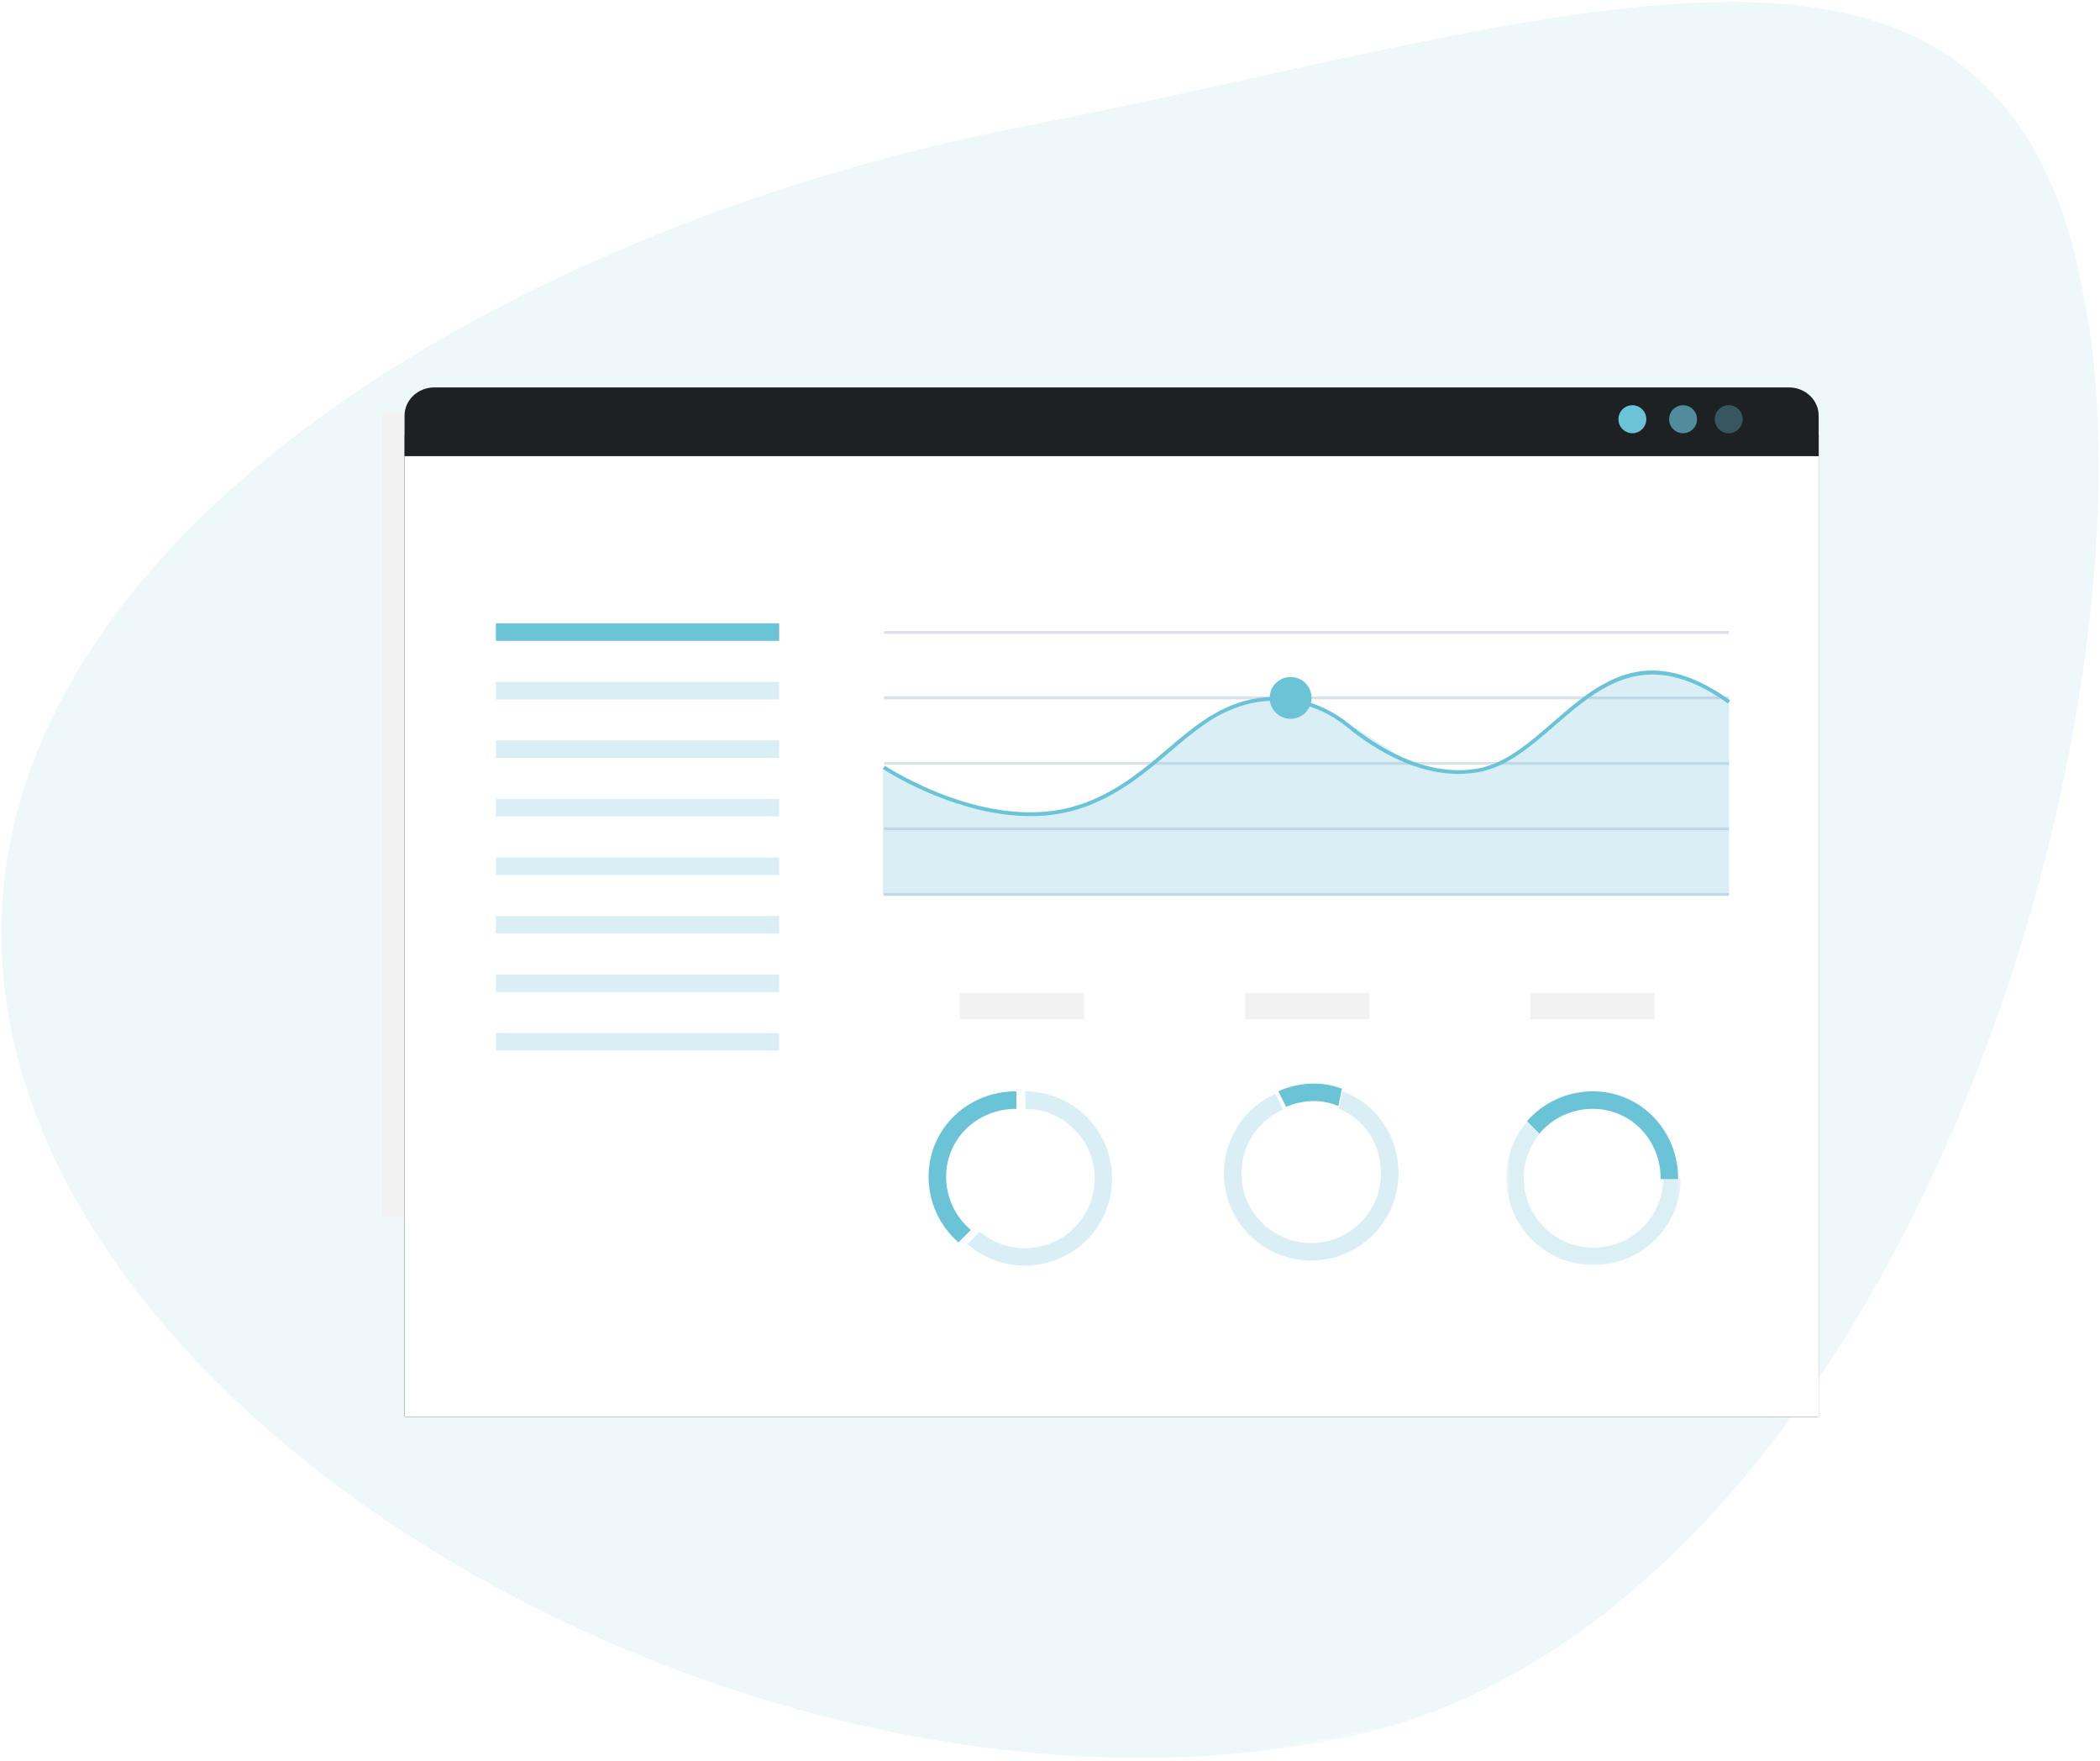 <?xml version="1.0" encoding="UTF-8"?> <svg xmlns="http://www.w3.org/2000/svg" xmlns:xlink="http://www.w3.org/1999/xlink" width="458px" height="384px" viewBox="0 0 458 384"><!-- Generator: Sketch 48.2 (47327) - http://www.bohemiancoding.com/sketch --><title>Group 19</title><desc>Created with Sketch.</desc><defs><polygon id="path-1" points="0 22.062 490 0 490 380.471 0 380.471"></polygon><polygon id="path-3" points="0 0 420 0 420 250.891 0 250.891"></polygon><polygon id="path-5" points="67.228 236.925 375.644 236.925 375.644 22.871 67.228 22.871"></polygon><filter x="-9.7%" y="-14.0%" width="119.5%" height="128.0%" id="filter-6"><feOffset dx="0" dy="0" in="SourceAlpha" result="shadowOffsetOuter1"></feOffset><feGaussianBlur stdDeviation="10" in="shadowOffsetOuter1" result="shadowBlurOuter1"></feGaussianBlur><feColorMatrix values="0 0 0 0 0.294 0 0 0 0 0.573 0 0 0 0 0.729 0 0 0 0.15 0" type="matrix" in="shadowBlurOuter1"></feColorMatrix></filter><polygon id="path-7" points="0.572 0.306 38.628 0.306 38.628 31.821 0.572 31.821"></polygon></defs><g id="Gabarit3" stroke="none" stroke-width="1" fill="none" fill-rule="evenodd" transform="translate(-1067, -1514)"><g id="Group-19" transform="translate(990, 1403)"><g id="Page-1" transform="translate(307.845, 308.571) rotate(-11) translate(-307.845, -308.571) translate(62.845, 118.071)"><mask id="mask-2" fill="white"><use xlink:href="#path-1"></use></mask><g id="Clip-2"></g><path d="M490,101.532 C490,200.476 391.389,380.471 269.745,380.471 C148.101,380.471 15.647,271.405 15.647,172.461 C15.647,73.516 148.101,22.161 269.745,22.161 C391.389,22.161 490,2.588 490,101.532 Z" id="Fill-1" fill-opacity="0.11" fill="#6BC3D8" mask="url(#mask-2)"></path></g><g id="Group-31" transform="translate(98, 183)"><g id="Group-21"><g id="Group-23"><mask id="mask-4" fill="white"><use xlink:href="#path-3"></use></mask><g id="Clip-2"></g><polygon id="Fill-1" fill="#F2F2F2" mask="url(#mask-4)" points="62.376 193.366 370.792 193.366 370.792 18.02 62.376 18.02"></polygon><g id="Fill-1" mask="url(#mask-4)"><use fill="black" fill-opacity="1" filter="url(#filter-6)" xlink:href="#path-5"></use><use fill="#FFFFFF" fill-rule="evenodd" xlink:href="#path-5"></use></g></g><g id="Group-18" transform="translate(67.228, 12.475)"><path d="M308.416,6.161 L308.416,14.985 L0,14.985 L8.59019425e-06,6.161 C-0.003,4.528 0.681,2.961 1.901,1.805 C3.121,0.649 4.776,-2.15405931e-06 6.503,0 L301.913,0 C303.64,-2.15405933e-06 305.295,0.649 306.515,1.805 C307.735,2.961 308.419,4.528 308.416,6.161 Z" id="Shape" fill="#1E2124" fill-rule="nonzero"></path><ellipse id="Oval-2" fill="#6BC3D8" opacity="0.66" cx="278.841" cy="6.938" rx="3.04" ry="3.053"></ellipse><ellipse id="Oval-2" fill="#6BC3D8" cx="267.785" cy="6.938" rx="3.04" ry="3.053"></ellipse><ellipse id="Oval-2" fill="#6BC3D8" opacity="0.335" cx="288.791" cy="6.938" rx="3.04" ry="3.053"></ellipse></g></g><g id="Page-1" transform="translate(87.154, 63.913)"><g id="Group-50"><polygon id="Fill-2" fill-opacity="0.25" fill="#6BC3D8" points="0 16.589 61.774 16.589 61.774 12.764 0 12.764"></polygon><polygon id="Fill-1" fill="#6BC3D8" points="0 3.826 61.776 3.826 61.776 0 0 0"></polygon><polygon id="Fill-4" fill-opacity="0.25" fill="#6BC3D8" points="0 29.353 61.774 29.353 61.774 25.528 0 25.528"></polygon><polygon id="Fill-6" fill-opacity="0.25" fill="#6BC3D8" points="0 42.117 61.774 42.117 61.774 38.292 0 38.292"></polygon><polygon id="Fill-8" fill-opacity="0.25" fill="#6BC3D8" points="0 54.881 61.774 54.881 61.774 51.056 0 51.056"></polygon><polygon id="Fill-10" fill-opacity="0.25" fill="#6BC3D8" points="0 67.645 61.774 67.645 61.774 63.819 0 63.819"></polygon><polygon id="Fill-12" fill-opacity="0.25" fill="#6BC3D8" points="0 80.409 61.774 80.409 61.774 76.583 0 76.583"></polygon><polygon id="Fill-14" fill-opacity="0.25" fill="#6BC3D8" points="0 93.173 61.774 93.173 61.774 89.347 0 89.347"></polygon><polygon id="Fill-16" fill="#DCE0ED" points="84.648 2.29 268.933 2.29 268.933 1.676 84.648 1.676"></polygon><polygon id="Fill-18" fill="#DCE0ED" points="84.648 16.571 268.933 16.571 268.933 15.957 84.648 15.957"></polygon><polygon id="Fill-20" fill="#DCE0ED" points="84.648 30.852 268.933 30.852 268.933 30.238 84.648 30.238"></polygon><polygon id="Fill-22" fill="#DCE0ED" points="84.648 45.133 268.933 45.133 268.933 44.519 84.648 44.519"></polygon><polygon id="Fill-24" fill="#DCE0ED" points="84.648 59.412 268.933 59.412 268.933 58.798 84.648 58.798"></polygon><polygon id="Fill-26" fill-opacity="0.25" fill="#6BC3D8" points="268.933 59.405 84.418 59.405 84.418 31.325 101.344 39.654 118.855 42.024 134.222 37.4 152.76 23.037 162.086 17.656 168.902 16.347 175.423 16.695 186.151 21.987 200.731 31.263 212.172 32.734 221.246 29.609 240.475 13.874 250.295 10.381 260.568 11.965 268.933 16.792"></polygon><path d="M116.581,42.035 C99.964,42.035 84.611,31.885 84.418,31.754 L84.876,31.072 C85.113,31.229 108.75,46.852 128.828,39.024 C136.15,36.167 141.367,31.738 146.409,27.444 C151.672,22.965 156.646,18.733 163.422,16.897 C171.201,14.793 179.698,16.696 186.151,21.997 C191.67,26.526 202.663,33.785 214.271,31.641 C220.191,30.529 225.18,26.211 230.463,21.638 C240.57,12.86 251.056,3.798 269.179,16.799 L268.694,17.471 C251.105,4.844 240.883,13.691 230.998,22.251 C225.634,26.893 220.56,31.284 214.424,32.432 C202.48,34.673 191.259,27.256 185.629,22.632 C179.379,17.504 171.157,15.657 163.641,17.692 C157.041,19.479 152.134,23.655 146.942,28.073 C141.845,32.409 136.572,36.893 129.129,39.794 C125.124,41.314 120.867,42.077 116.581,42.035" id="Fill-28" fill="#6BC3D8"></path><path d="M173.321,11.703 C175.844,11.703 177.888,13.745 177.888,16.265 C177.888,18.783 175.844,20.825 173.321,20.825 C170.8,20.825 168.755,18.783 168.755,16.265 C168.755,13.745 170.8,11.703 173.321,11.703" id="Fill-30" fill="#6BC3D8"></path><g id="Group-36" transform="translate(101.143, 80.074)" fill="#F2F2F2"><polygon id="Fill-32" points="0.049 6.238 27.137 6.238 27.137 0.5 0.049 0.5"></polygon><polygon id="Fill-34" points="62.25 6.238 89.338 6.238 89.338 0.5 62.25 0.5"></polygon><polygon id="Fill-35" points="124.448 6.238 151.536 6.238 151.536 0.5 124.448 0.5"></polygon></g><path d="M98.193,120.693 C98.193,112.312 105.02,105.876 113.408,105.876 L113.516,105.876 L113.516,102.05 L113.395,102.05 C102.899,102.05 94.363,110.197 94.363,120.682 C94.363,126.168 96.74,131.385 100.882,134.99 L103.585,132.286 C100.164,129.403 98.193,125.162 98.193,120.693" id="Fill-37" fill="#6BC3D8"></path><path d="M115.469,102.05 L115.469,105.865 C123.873,105.91 130.646,112.754 130.6,121.149 C130.552,129.542 123.702,136.308 115.299,136.261 C111.723,136.241 108.269,134.965 105.542,132.654 L102.838,135.355 C110.746,142.266 122.765,141.461 129.684,133.564 C136.6,125.665 135.799,113.66 127.891,106.749 C124.45,103.744 120.04,102.076 115.469,102.05" id="Fill-39" fill="#6BC3D8" opacity="0.25"></path><path d="M239.192,105.867 C247.582,105.867 254.024,112.681 254.024,121.061 L254.024,121.181 L257.841,121.181 L257.841,121.061 C257.841,110.58 249.685,102.05 239.188,102.05 C233.703,102.056 228.486,104.43 224.884,108.563 L227.587,111.268 C230.47,107.845 234.716,105.868 239.192,105.867" id="Fill-41" fill="#6BC3D8"></path><g id="Group-45" opacity="0.25" transform="translate(219.799, 108.122)"><mask id="mask-8" fill="white"><use xlink:href="#path-7"></use></mask><g id="Clip-44"></g><path d="M38.613,12.926 L34.798,12.926 C34.749,21.321 27.896,28.084 19.493,28.035 C11.089,27.987 4.316,21.142 4.365,12.747 C4.387,9.177 5.665,5.729 7.978,3.007 L5.275,0.306 C-1.642,8.209 -0.835,20.216 7.076,27.125 C14.988,34.032 27.009,33.228 33.925,25.325 C36.932,21.888 38.6,17.488 38.628,12.926 L38.613,12.926 Z" id="Fill-43" fill="#6BC3D8" mask="url(#mask-8)"></path></g><path d="M184.628,102.05 L183.869,105.845 C189.456,108.097 193.025,113.567 193.025,119.943 C193.022,128.337 186.207,135.138 177.803,135.136 C169.4,135.134 162.589,128.326 162.593,119.932 C162.595,113.895 166.174,108.432 171.711,106.012 L170.002,102.601 C160.417,106.91 156.143,118.164 160.457,127.738 C164.771,137.311 176.036,141.582 185.621,137.271 C192.452,134.202 196.844,127.414 196.842,119.932 C196.842,111.716 191.966,104.694 184.628,102.05" id="Fill-46" fill="#6BC3D8" opacity="0.25"></path><path d="M178.447,104.176 C180.271,104.174 182.072,104.548 183.743,105.276 L184.502,101.481 C182.569,100.739 180.517,100.358 178.447,100.36 C175.755,100.358 173.093,100.932 170.641,102.039 L172.346,105.454 C174.269,104.608 176.348,104.173 178.447,104.176" id="Fill-48" fill="#6BC3D8"></path></g></g></g></g></g></svg> 